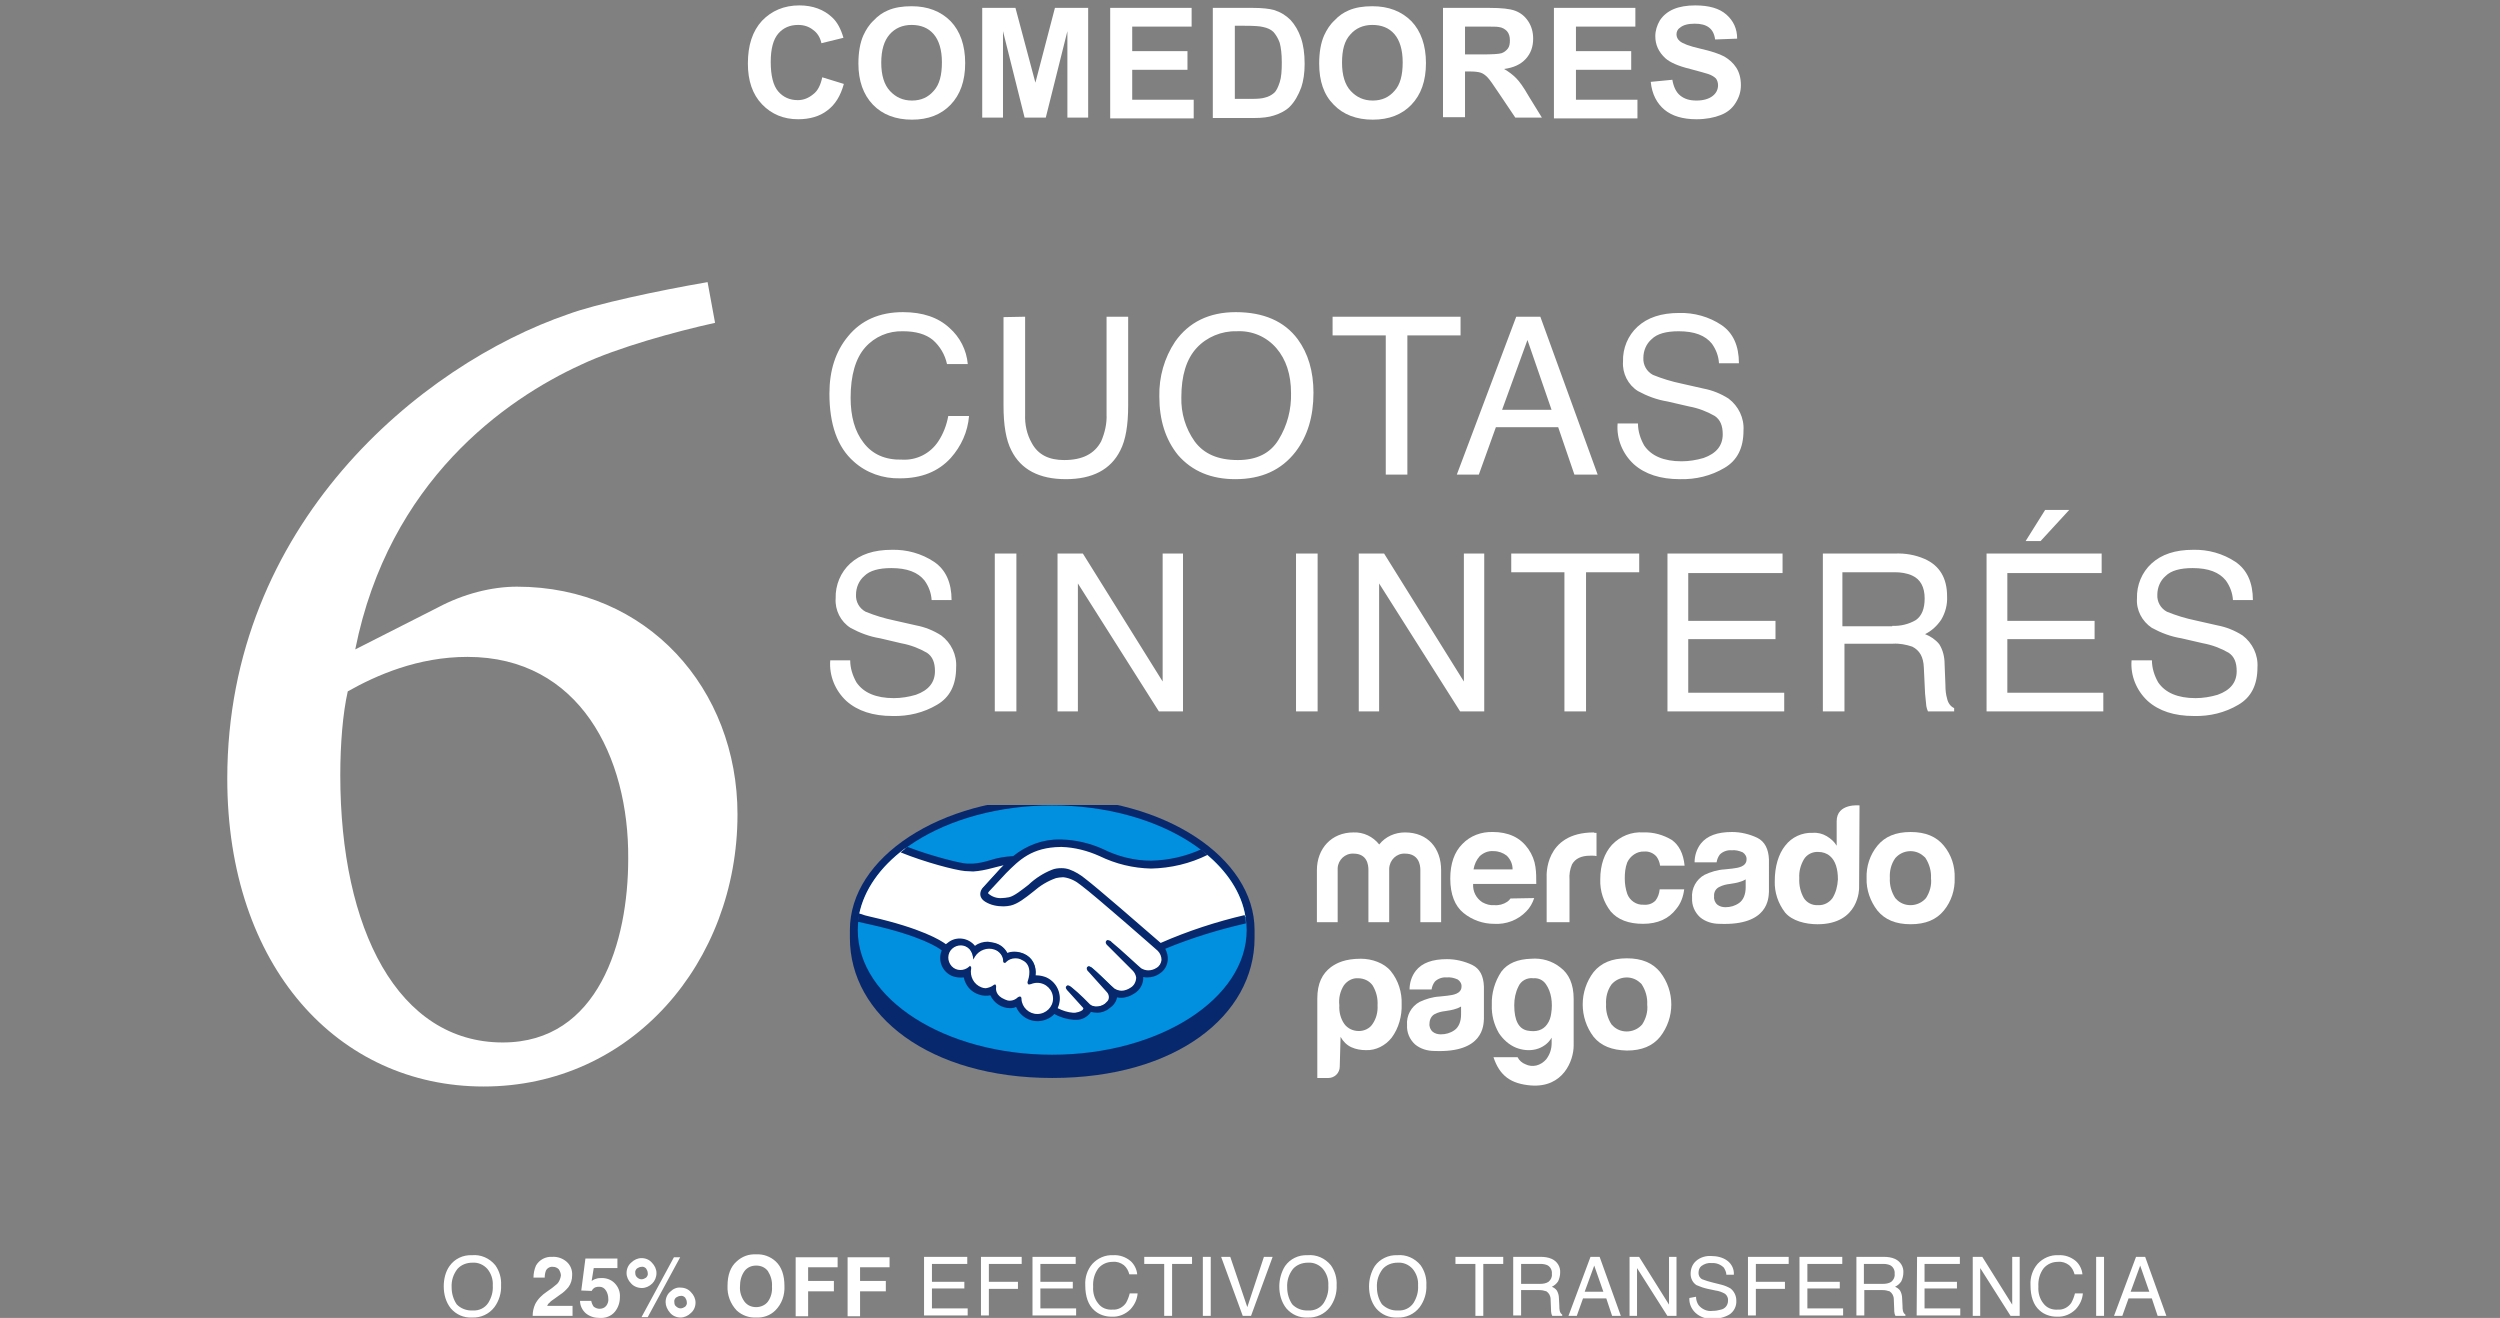 <?xml version="1.0" encoding="utf-8"?>
<!-- Generator: Adobe Illustrator 27.5.0, SVG Export Plug-In . SVG Version: 6.00 Build 0)  -->
<svg version="1.1" id="Layer_1" xmlns="http://www.w3.org/2000/svg" xmlns:xlink="http://www.w3.org/1999/xlink" x="0px" y="0px"
	 viewBox="0 0 601.7 317.2" style="enable-background:new 0 0 601.7 317.2;" xml:space="preserve">
<rect x="0" y="0" width="601.7" height="317.2" fill="#808080" stroke="none"/>
<style type="text/css">
	.st0{fill:#FFFFFF;}
	.st1{clip-path:url(#SVGID_00000056412401561511897450000013697198308899634078_);}
	.st2{fill:#08286E;}
	.st3{fill:#0090DF;}
	.st4{clip-path:url(#SVGID_00000074435089813476998660000001986899767526275005_);}
	.st5{clip-path:url(#SVGID_00000015339207938175554580000014527376847256650674_);}
	.st6{clip-path:url(#SVGID_00000085221676566116913920000012431779464615477143_);}
	.st7{clip-path:url(#SVGID_00000044170761930925681200000003043466842089851297_);}
	.st8{clip-path:url(#SVGID_00000029027854493153844670000000437692696189938098_);}
</style>
<g>
	<path id="Trazado_3969_00000096755017926196344030000004824860478263112601_" class="st0" d="M113.6,302.1c2.1-0.2,4.2,0.7,5.6,2.4
		c1,1.4,1.5,3.1,1.4,4.8c0.1,1.9-0.5,3.8-1.6,5.3c-1.3,1.7-3.3,2.6-5.4,2.5c-2,0.1-3.8-0.7-5.1-2.2c-1.2-1.5-1.7-3.4-1.7-5.3
		c0-1.7,0.4-3.5,1.4-4.9C109.4,303,111.4,302,113.6,302.1z M113.8,315.4c1.5,0.1,2.9-0.6,3.7-1.8c0.8-1.3,1.2-2.7,1.1-4.2
		c0.1-1.5-0.4-2.9-1.3-4c-0.9-1-2.2-1.6-3.6-1.5c-1.4,0-2.7,0.5-3.6,1.5c-1,1.3-1.5,2.8-1.4,4.5c0,1.4,0.4,2.8,1.2,4
		C110.8,314.9,112.3,315.5,113.8,315.4z M134.5,305.5c-0.4-0.4-0.9-0.6-1.4-0.6c-0.7-0.1-1.4,0.3-1.7,0.9c-0.2,0.5-0.3,1.1-0.3,1.7
		h-2.7c0-1,0.2-2,0.6-2.9c0.8-1.4,2.3-2.2,3.9-2.1c1.3-0.1,2.6,0.4,3.5,1.2c0.9,0.8,1.4,2,1.3,3.3c0,1-0.3,2-0.9,2.8
		c-0.6,0.7-1.2,1.3-2,1.8l-1.1,0.8c-0.7,0.5-1.2,0.8-1.4,1.1c-0.3,0.2-0.5,0.5-0.6,0.8h6.1v2.4h-9.6c0-1,0.2-1.9,0.6-2.8
		c0.6-1.2,1.6-2.2,2.8-3c0.9-0.6,1.7-1.2,2.5-1.9c0.5-0.5,0.8-1.3,0.9-2C135,306.5,134.8,306,134.5,305.5L134.5,305.5z M144.3,309.7
		c-0.3,0-0.6,0-0.9,0.1c-0.4,0.1-0.8,0.5-1,0.9l-2.5-0.1l1-7.7h7.7v2.3h-5.7l-0.5,3.1c0.3-0.2,0.6-0.4,1-0.5c0.5-0.2,1-0.2,1.5-0.2
		c1.1,0,2.2,0.4,3,1.2c0.9,0.9,1.4,2.1,1.3,3.4c0,1.3-0.4,2.5-1.2,3.5c-0.9,1.1-2.3,1.6-3.7,1.5c-1.2,0-2.3-0.3-3.3-1.1
		c-0.9-0.8-1.4-1.9-1.4-3h2.7c0.1,0.5,0.3,1,0.6,1.4c0.4,0.3,0.9,0.5,1.4,0.5c0.6,0,1.2-0.2,1.6-0.7c0.4-0.5,0.6-1.2,0.5-1.8
		c0-0.6-0.2-1.3-0.5-1.8C145.5,310,144.9,309.7,144.3,309.7L144.3,309.7z M160.2,313.4c0-1,0.4-1.9,1.1-2.5c0.7-0.7,1.6-1.1,2.5-1
		c1,0,1.9,0.4,2.5,1.1c0.7,0.7,1.1,1.6,1.1,2.5c0,1-0.4,1.9-1.1,2.5c-0.7,0.7-1.6,1.1-2.5,1.1c-1,0-1.9-0.4-2.5-1.1
		C160.6,315.2,160.2,314.3,160.2,313.4L160.2,313.4z M151.9,308.9c-0.7-0.7-1.1-1.6-1.1-2.5c0-1,0.4-1.9,1.1-2.5
		c0.7-0.7,1.6-1.1,2.5-1.1c1,0,1.9,0.4,2.5,1.1c0.7,0.7,1.1,1.6,1.1,2.5c0,1-0.4,1.9-1,2.5c-0.7,0.7-1.6,1.1-2.5,1.1
		C153.5,310,152.5,309.6,151.9,308.9L151.9,308.9z M155.9,317h-1.5l7.8-14.4h1.5L155.9,317z M162.7,314.4c0.3,0.3,0.7,0.5,1.1,0.5
		c0.4,0,0.8-0.2,1.1-0.4c0.3-0.3,0.5-0.7,0.4-1.1c0-0.4-0.2-0.8-0.4-1.1c-0.3-0.3-0.7-0.5-1.1-0.4c-0.4,0-0.8,0.2-1.1,0.4
		c-0.3,0.3-0.5,0.7-0.4,1.1C162.3,313.8,162.4,314.2,162.7,314.4L162.7,314.4z M153.3,307.4c0.3,0.3,0.7,0.5,1.1,0.5
		c0.4,0,0.8-0.2,1.1-0.4c0.3-0.3,0.5-0.7,0.4-1.1c0-0.4-0.2-0.8-0.4-1.1c-0.3-0.3-0.7-0.5-1.1-0.4c-0.4,0-0.8,0.2-1.1,0.4
		c-0.3,0.3-0.5,0.7-0.4,1.1C152.9,306.8,153,307.1,153.3,307.4z M182,317.1c-1.7,0.1-3.4-0.5-4.7-1.7c-1.5-1.6-2.3-3.7-2.2-5.9
		c0-2.6,0.7-4.6,2.2-5.9c1.3-1.2,2.9-1.8,4.7-1.7c1.7-0.1,3.4,0.5,4.7,1.7c1.4,1.3,2.1,3.3,2.1,5.9c0.1,2.2-0.6,4.3-2.2,5.9
		C185.4,316.6,183.7,317.2,182,317.1L182,317.1z M184.8,313.3c0.8-1.1,1.1-2.4,1-3.7c0.1-1.3-0.3-2.6-1-3.7
		c-0.7-0.9-1.7-1.3-2.8-1.3c-1.1,0-2.1,0.4-2.8,1.3c-0.8,1.1-1.1,2.4-1.1,3.7c-0.1,1.3,0.3,2.6,1.1,3.7c0.7,0.9,1.7,1.3,2.8,1.3
		C183.1,314.6,184.2,314.1,184.8,313.3L184.8,313.3z M201.6,305h-7.1v3.3h6.2v2.5h-6.2v6h-3v-14.2h10.1V305z M214.1,305h-7.1v3.3
		h6.2v2.5h-6.2v6h-3v-14.2h10.1V305z M222.5,302.5h10.3v1.7h-8.5v4.3h7.8v1.6h-7.8v4.8h8.6v1.7h-10.5V302.5z M236.1,302.5h9.8v1.7
		H238v4.3h7v1.7h-7v6.4h-1.9L236.1,302.5z M248.6,302.5h10.3v1.7h-8.5v4.3h7.8v1.6h-7.8v4.8h8.6v1.7h-10.5V302.5z M267.9,302.1
		c1.5-0.1,3,0.4,4.2,1.4c0.9,0.8,1.5,2,1.6,3.2h-1.9c-0.2-0.8-0.6-1.6-1.3-2.2c-0.8-0.6-1.7-0.9-2.7-0.8c-1.3,0-2.5,0.5-3.4,1.5
		c-1,1.3-1.4,2.9-1.3,4.5c-0.1,1.4,0.3,2.9,1.2,4c0.8,1.1,2.1,1.6,3.5,1.5c1.3,0.1,2.5-0.6,3.2-1.6c0.4-0.7,0.7-1.5,0.9-2.3h1.9
		c-0.1,1.4-0.7,2.7-1.7,3.8c-1.2,1.2-2.8,1.9-4.6,1.8c-1.5,0-3-0.5-4.1-1.5c-1.5-1.3-2.2-3.4-2.2-6.1c-0.1-1.9,0.5-3.7,1.7-5.1
		C264.2,302.8,266,302,267.9,302.1L267.9,302.1z M286.9,302.5v1.7h-4.8v12.5h-1.9v-12.5h-4.8v-1.7H286.9z M289.5,302.5h1.9v14.2
		h-1.9V302.5z M296.1,302.5l4.1,12.1l4-12.1h2.1l-5.2,14.2h-2l-5.2-14.2H296.1z M314.7,302.1c2.1-0.2,4.2,0.7,5.6,2.4
		c1,1.4,1.5,3.1,1.4,4.8c0.1,1.9-0.5,3.8-1.6,5.3c-1.3,1.7-3.3,2.6-5.4,2.5c-2,0.1-3.8-0.7-5.1-2.2c-1.2-1.5-1.7-3.4-1.7-5.3
		c0-1.7,0.5-3.5,1.4-4.9C310.5,303,312.5,302,314.7,302.1L314.7,302.1z M314.9,315.4c1.5,0.1,2.9-0.6,3.7-1.8
		c0.8-1.3,1.2-2.7,1.1-4.2c0.1-1.5-0.4-2.9-1.3-4c-0.9-1-2.2-1.6-3.6-1.5c-1.4,0-2.7,0.5-3.6,1.5c-1,1.3-1.5,2.8-1.4,4.5
		c0,1.4,0.4,2.8,1.2,4C311.9,314.9,313.4,315.5,314.9,315.4L314.9,315.4z M336.3,302.1c2.1-0.2,4.2,0.7,5.6,2.4
		c1,1.4,1.5,3.1,1.4,4.8c0.1,1.9-0.5,3.8-1.6,5.3c-1.3,1.7-3.3,2.6-5.4,2.5c-2,0.1-3.8-0.7-5.1-2.2c-1.2-1.5-1.7-3.4-1.7-5.3
		c0-1.7,0.5-3.5,1.4-4.9C332.1,303,334.2,302,336.3,302.1L336.3,302.1z M336.5,315.4c1.5,0.1,2.9-0.6,3.7-1.8
		c0.8-1.3,1.2-2.7,1.1-4.2c0.1-1.5-0.4-2.9-1.3-4c-0.9-1-2.2-1.6-3.6-1.5c-1.4,0-2.7,0.5-3.6,1.5c-1,1.3-1.5,2.8-1.4,4.5
		c0,1.4,0.4,2.8,1.2,4C333.6,314.9,335,315.5,336.5,315.4L336.5,315.4z M361.8,302.5v1.7h-4.8v12.5h-1.9v-12.5h-4.8v-1.7H361.8z
		 M370.6,309c0.8,0,1.5-0.1,2.1-0.5c0.6-0.5,0.9-1.2,0.8-1.9c0.1-0.8-0.3-1.7-1.1-2.1c-0.5-0.2-1-0.3-1.6-0.3h-4.7v4.8L370.6,309z
		 M364.2,302.5h6.6c0.9,0,1.8,0.1,2.7,0.5c1.3,0.6,2.1,1.9,2,3.3c0,0.7-0.2,1.5-0.5,2.1c-0.4,0.6-0.9,1-1.5,1.3
		c0.5,0.2,0.9,0.5,1.2,0.9c0.3,0.5,0.5,1.2,0.5,1.8l0.1,1.9c0,0.4,0,0.8,0.1,1.2c0.1,0.4,0.3,0.7,0.6,0.9v0.3h-2.4
		c-0.1-0.1-0.1-0.3-0.2-0.5c-0.1-0.4-0.1-0.7-0.1-1.1l-0.1-2.4c0-0.8-0.4-1.5-1-1.9c-0.6-0.2-1.1-0.3-1.7-0.3h-4.4v6.1h-1.9
		L364.2,302.5z M385.9,310.9l-2.2-6.3l-2.3,6.3H385.9z M382.8,302.5h2.2l5.1,14.2H388l-1.4-4.2h-5.6l-1.5,4.2h-2L382.8,302.5z
		 M392.2,302.5h2.3l7.2,11.5v-11.5h1.8v14.2h-2.2l-7.3-11.5v11.5h-1.8V302.5z M408.2,312.1c0,0.7,0.2,1.4,0.6,2
		c0.8,1,2.1,1.6,3.4,1.4c0.7,0,1.3-0.1,2-0.3c1-0.2,1.7-1.1,1.7-2.1c0.1-0.6-0.2-1.3-0.7-1.7c-0.7-0.4-1.5-0.7-2.3-0.8l-1.9-0.4
		c-0.9-0.2-1.8-0.5-2.7-0.9c-0.9-0.6-1.4-1.6-1.4-2.7c0-1.2,0.4-2.3,1.3-3.1c1-0.9,2.4-1.3,3.7-1.2c1.3,0,2.7,0.3,3.8,1.1
		c1.1,0.8,1.7,2.1,1.6,3.4h-1.8c0-0.6-0.3-1.2-0.6-1.7c-0.8-0.8-1.9-1.2-3-1.1c-0.9-0.1-1.7,0.2-2.4,0.7c-0.5,0.4-0.7,1-0.7,1.7
		c0,0.6,0.3,1.2,0.9,1.5c0.8,0.3,1.7,0.6,2.6,0.8l2,0.5c0.8,0.2,1.5,0.5,2.2,0.9c0.9,0.7,1.4,1.8,1.4,2.9c0.1,1.4-0.6,2.7-1.7,3.4
		c-1.2,0.7-2.6,1-4,1c-1.5,0.1-3-0.4-4.1-1.4c-1-0.9-1.6-2.3-1.5-3.6L408.2,312.1z M420.7,302.5h9.8v1.7h-7.9v4.3h7v1.7h-7v6.4h-1.9
		L420.7,302.5z M433.1,302.5h10.3v1.7H435v4.3h7.8v1.6H435v4.8h8.6v1.7h-10.5V302.5z M453.1,309c0.8,0,1.5-0.1,2.1-0.5
		c0.6-0.5,0.9-1.2,0.8-1.9c0.1-0.8-0.3-1.7-1.1-2.1c-0.5-0.2-1-0.3-1.6-0.3h-4.7v4.8L453.1,309z M446.8,302.5h6.6
		c0.9,0,1.8,0.1,2.7,0.5c1.3,0.6,2.1,1.9,2,3.3c0,0.7-0.2,1.5-0.5,2.1c-0.4,0.6-0.9,1-1.5,1.3c0.5,0.2,0.9,0.5,1.2,0.9
		c0.3,0.5,0.5,1.2,0.5,1.8l0.1,1.9c0,0.4,0,0.8,0.1,1.2c0.1,0.4,0.3,0.7,0.6,0.9v0.3h-2.4c-0.1-0.1-0.1-0.3-0.2-0.5
		c-0.1-0.4-0.1-0.7-0.1-1.1l-0.1-2.4c0-0.8-0.4-1.5-1-1.9c-0.6-0.2-1.1-0.3-1.7-0.3h-4.4v6.1h-1.9L446.8,302.5z M461.4,302.5h10.3
		v1.7h-8.5v4.3h7.8v1.6h-7.8v4.8h8.6v1.7h-10.5L461.4,302.5z M474.8,302.5h2.3l7.2,11.5v-11.5h1.8v14.2h-2.2l-7.3-11.5v11.5h-1.8
		V302.5z M495.4,302.1c1.5-0.1,3,0.4,4.2,1.4c0.9,0.8,1.5,2,1.6,3.2h-1.9c-0.2-0.8-0.6-1.6-1.3-2.2c-0.8-0.6-1.7-0.9-2.7-0.8
		c-1.3,0-2.5,0.5-3.4,1.5c-1,1.3-1.4,2.9-1.3,4.5c-0.1,1.4,0.3,2.9,1.2,4c0.8,1.1,2.1,1.6,3.5,1.5c1.3,0.1,2.5-0.6,3.2-1.6
		c0.4-0.7,0.7-1.5,0.9-2.3h1.9c-0.1,1.4-0.7,2.7-1.7,3.8c-1.2,1.2-2.8,1.9-4.6,1.8c-1.5,0-3-0.5-4.1-1.5c-1.5-1.3-2.2-3.4-2.2-6.1
		c-0.1-1.9,0.5-3.7,1.7-5.1C491.7,302.8,493.5,302,495.4,302.1L495.4,302.1z M504.5,302.5h1.9v14.2h-1.9V302.5z M517.3,310.9
		l-2.2-6.3l-2.3,6.3H517.3z M514.1,302.5h2.2l5.1,14.2h-2.1l-1.4-4.2h-5.6l-1.5,4.2h-2L514.1,302.5z"/>
	<g>
		<g id="Grupo_8426_00000044179977687768304160000013073309238187928704_" transform="translate(13404.726 10108.926)">
			<path id="Trazado_3971_00000006685796546542142520000002319086269032275347_" class="st0" d="M-13187.4-10033.8
				c4.8,0,8.5,1.3,11.2,3.8c2.5,2.2,4.1,5.3,4.4,8.7h-5c-0.5-2.3-1.7-4.3-3.4-5.8c-1.7-1.4-4.1-2.1-7.2-2.1
				c-3.5-0.1-6.8,1.3-9.1,3.9c-2.3,2.6-3.5,6.7-3.5,12.1c0,4.5,1,8.1,3.1,10.8c2.1,2.8,5.2,4.2,9.3,4.1c3.5,0.2,6.8-1.5,8.7-4.4
				c1.2-1.8,2-3.9,2.4-6.1h5c-0.3,3.8-1.9,7.3-4.4,10.1c-3,3.3-7.1,4.9-12.2,4.9c-4.1,0.1-8.1-1.3-11.1-4c-4-3.5-5.9-9-5.9-16.4
				c0-5.6,1.5-10.2,4.5-13.8C-13197.5-10031.8-13193.1-10033.8-13187.4-10033.8z M-13158-10032.7v23.5c-0.1,2.4,0.4,4.8,1.6,6.9
				c1.5,2.8,4.1,4.1,7.8,4.1c4.4,0,7.3-1.5,8.9-4.5c0.9-2.1,1.4-4.3,1.3-6.5v-23.5h5.2v21.4c0,4.7-0.6,8.3-1.9,10.8
				c-2.3,4.6-6.7,6.9-13.1,6.9c-6.4,0-10.8-2.3-13.1-6.9c-1.3-2.5-1.9-6.1-1.9-10.8v-21.3L-13158-10032.7z M-13107.3-10033.8
				c6.7,0,11.7,2.2,14.9,6.5c2.5,3.4,3.8,7.7,3.8,12.9c0,5.7-1.4,10.4-4.3,14.2c-3.4,4.4-8.2,6.6-14.5,6.6c-5.8,0-10.4-1.9-13.8-5.8
				c-3-3.7-4.5-8.4-4.5-14.1c-0.1-4.7,1.2-9.3,3.8-13.2C-13118.6-10031.4-13113.7-10033.8-13107.3-10033.8z M-13106.8-9998.2
				c4.5,0,7.8-1.6,9.8-4.9c2.1-3.4,3.1-7.3,3-11.2c0-4.5-1.2-8.1-3.5-10.8c-2.4-2.8-5.9-4.3-9.6-4.1c-3.6-0.1-7.2,1.4-9.6,4
				c-2.5,2.7-3.7,6.7-3.7,11.9c-0.1,3.8,1,7.5,3.2,10.6C-13115-9999.7-13111.6-9998.2-13106.8-9998.2L-13106.8-9998.2z
				 M-13053.2-10032.7v4.5h-12.8v33.5h-5.2v-33.5h-12.8v-4.5L-13053.2-10032.7z M-13031.3-10010.3l-5.8-16.8l-6.1,16.8H-13031.3z
				 M-13039.8-10032.7h5.8l13.8,38h-5.6l-3.9-11.4h-15l-4.1,11.4h-5.3L-13039.8-10032.7z M-13010.5-10007c0,1.9,0.6,3.7,1.5,5.3
				c1.7,2.5,4.7,3.8,9,3.8c1.8,0,3.6-0.3,5.3-0.8c3.1-1.1,4.6-3,4.6-5.7c0-2.1-0.6-3.5-1.9-4.4c-1.9-1.1-4-1.9-6.2-2.3l-5.2-1.2
				c-2.5-0.4-4.9-1.3-7.1-2.5c-2.4-1.5-3.8-4.3-3.6-7.1c-0.1-3.2,1.2-6.3,3.5-8.4c2.4-2.2,5.7-3.3,10-3.3c3.6-0.1,7.2,0.9,10.2,2.9
				c2.8,1.9,4.2,5,4.2,9.2h-4.8c-0.1-1.7-0.7-3.3-1.7-4.7c-1.6-2-4.2-3-8-3c-3,0-5.2,0.6-6.5,1.9c-1.3,1.1-2,2.8-2,4.5
				c-0.1,1.7,0.8,3.3,2.3,4.1c2.2,0.9,4.5,1.6,6.9,2.1l5.3,1.2c2.1,0.4,4.1,1.2,6,2.4c2.4,1.8,3.8,4.7,3.6,7.7c0,4.2-1.5,7.2-4.6,9
				c-3.2,1.9-6.9,2.8-10.7,2.7c-4.7,0-8.4-1.2-11.1-3.6c-2.7-2.5-4.2-6.1-3.9-9.8L-13010.5-10007z M-13200.1-9950
				c0,1.9,0.6,3.7,1.5,5.3c1.7,2.5,4.7,3.8,9,3.8c1.8,0,3.6-0.3,5.3-0.8c3.1-1.1,4.6-3,4.6-5.7c0-2.1-0.6-3.5-1.9-4.4
				c-1.9-1.1-4-1.9-6.2-2.3l-5.1-1.2c-2.5-0.4-4.9-1.3-7.1-2.5c-2.4-1.5-3.8-4.3-3.6-7.1c-0.1-3.2,1.2-6.3,3.5-8.4
				c2.4-2.2,5.7-3.3,10-3.3c3.6-0.1,7.2,0.9,10.2,2.9c2.8,1.9,4.2,5,4.2,9.2h-4.8c-0.1-1.7-0.7-3.3-1.7-4.7c-1.6-2-4.2-3-8-3
				c-3,0-5.2,0.6-6.5,1.9c-1.3,1.1-2,2.8-2,4.5c-0.1,1.7,0.8,3.3,2.3,4.1c2.2,0.9,4.5,1.6,6.9,2.1l5.3,1.2c2.1,0.4,4.1,1.2,6,2.4
				c2.4,1.8,3.8,4.7,3.6,7.7c0,4.2-1.5,7.2-4.6,9c-3.2,1.9-6.9,2.8-10.7,2.7c-4.7,0-8.4-1.2-11.1-3.6c-2.7-2.5-4.2-6.1-3.9-9.8
				L-13200.1-9950z M-13165.3-9975.7h5.2v38h-5.2V-9975.7z M-13150.2-9975.7h6.1l19.2,30.8v-30.8h4.9v38h-5.8l-19.5-30.8v30.8h-4.9
				L-13150.2-9975.7z M-13092.8-9975.7h5.2v38h-5.2V-9975.7z M-13077.7-9975.7h6.1l19.2,30.8v-30.8h4.9v38h-5.8l-19.5-30.8v30.8
				h-4.9L-13077.7-9975.7z M-13010.2-9975.7v4.5h-12.8v33.5h-5.2v-33.5h-12.8v-4.5L-13010.2-9975.7z M-13003.4-9975.7h27.7v4.7
				h-22.7v11.5h21v4.4h-21v12.9h23.1v4.5h-28.1L-13003.4-9975.7z M-12949.3-9958.3c2,0.1,4-0.4,5.7-1.4c1.4-1,2.1-2.7,2.1-5.2
				c0-2.7-1-4.6-3-5.5c-1.3-0.6-2.8-0.8-4.2-0.8h-12.6v13H-12949.3z M-12966.3-9975.7h17.6c2.5-0.1,4.9,0.3,7.2,1.3
				c3.6,1.6,5.4,4.6,5.4,9c0.1,2-0.4,3.9-1.4,5.6c-1,1.5-2.3,2.7-3.9,3.5c1.3,0.5,2.5,1.3,3.4,2.4c0.9,1.4,1.3,3.1,1.3,4.8l0.2,5.1
				c0,1.1,0.1,2.2,0.4,3.2c0.2,1,0.8,1.9,1.7,2.3v0.8h-6.3c-0.2-0.4-0.3-0.8-0.4-1.3c-0.1-1-0.2-2-0.3-3l-0.3-6.3
				c-0.1-2.5-1-4.1-2.8-5c-1.5-0.5-3.1-0.8-4.6-0.7h-11.7v16.3h-5.2V-9975.7z M-12926.6-9975.7h27.7v4.7h-22.7v11.5h21v4.4h-21v12.9
				h23.1v4.5h-28.1L-12926.6-9975.7z M-12906.7-9986.2l-6.9,7.5h-3.6l4.7-7.5H-12906.7z M-12886.8-9950c0,1.9,0.6,3.7,1.5,5.3
				c1.7,2.5,4.7,3.8,9,3.8c1.8,0,3.6-0.3,5.3-0.8c3.1-1.1,4.6-3,4.6-5.7c0-2.1-0.6-3.5-1.9-4.4c-1.9-1.1-4-1.9-6.2-2.3l-5.2-1.2
				c-2.5-0.4-4.9-1.3-7.1-2.5c-2.4-1.6-3.8-4.3-3.6-7.1c-0.1-3.2,1.2-6.3,3.5-8.4c2.4-2.2,5.7-3.3,10-3.3c3.6-0.1,7.2,0.9,10.2,2.9
				c2.8,1.9,4.2,5,4.2,9.2h-4.8c-0.1-1.7-0.7-3.3-1.7-4.7c-1.6-2-4.2-3-8-3c-3,0-5.2,0.6-6.5,1.9c-1.3,1.1-2,2.8-2,4.5
				c-0.1,1.7,0.8,3.3,2.3,4.1c2.2,0.9,4.5,1.6,6.9,2.1l5.3,1.2c2.1,0.4,4.1,1.2,6,2.4c2.4,1.8,3.8,4.7,3.6,7.7c0,4.2-1.5,7.2-4.6,9
				c-3.2,1.9-6.9,2.8-10.7,2.7c-4.7,0-8.4-1.2-11.1-3.6c-2.7-2.5-4.2-6.1-3.9-9.8L-12886.8-9950z"/>
			<g id="Grupo_8393_00000093860912857412322110000007165219469396089764_" transform="translate(-12992.876 -9754.626)">
				<g>
					<defs>
						<rect id="SVGID_00000140699857003611264860000011545104263672824968_" x="-207.3" y="-162.3" width="265.9" height="69.3"/>
					</defs>
					<clipPath id="SVGID_00000043438847977819533130000014361634431310511239_">
						<use xlink:href="#SVGID_00000140699857003611264860000011545104263672824968_"  style="overflow:visible;"/>
					</clipPath>
					
						<g id="Grupo_8392_00000055691738008108920580000006980896661929758143_" transform="translate(0 1.747)" style="clip-path:url(#SVGID_00000043438847977819533130000014361634431310511239_);">
						<path id="Trazado_3993_00000074407388894291536860000009080540101842678924_" class="st2" d="M-109.9-132.2
							c0-17.5-21.8-31.8-48.7-31.8s-48.7,14.3-48.7,31.8c0,0.5,0,1.7,0,1.9c0,18.6,19.1,33.7,48.7,33.7c29.8,0,48.7-15.1,48.7-33.7
							L-109.9-132.2z"/>
						<path id="Trazado_3994_00000070841342277803995470000002847235091842367109_" class="st3" d="M-111.8-132.2
							c0,16.5-21,30-46.8,30s-46.8-13.4-46.8-30s21-30,46.8-30S-111.8-148.8-111.8-132.2"/>
						<path id="Trazado_3995_00000056408427987023607390000008804248519161473725_" class="st0" d="M-174.1-141.7
							c0,0-0.5,0.5-0.2,0.9c0.7,0.9,3,1.5,5.3,1c1.4-0.3,3.1-1.7,4.8-3.1c1.6-1.5,3.5-2.7,5.5-3.5c1.3-0.5,2.7-0.5,4-0.1
							c1.3,0.5,2.6,1.2,3.7,2.1c3.2,2.4,16.1,13.7,18.3,15.6c6.6-2.9,13.5-5.1,20.6-6.6c-0.9-5.8-4.5-11.1-9.8-15.4
							c-7.4,3.1-16.5,4.7-25.4,0.4c-3-1.4-6.3-2.1-9.6-2.2c-7,0.2-10.1,3.2-13.3,6.4L-174.1-141.7z"/>
						<path id="Trazado_3996_00000013166011491839696020000005277126067173535155_" class="st0" d="M-133.1-127.5
							c-0.2-0.1-15.1-13.3-18.5-15.8c-1.2-1.1-2.6-1.7-4.2-2c-0.7-0.1-1.3,0-2,0.2c-2,0.8-3.9,1.9-5.5,3.3c-1.9,1.5-3.7,2.9-5.4,3.3
							c-2,0.4-4.1,0.1-5.9-0.9c-0.4-0.3-0.8-0.6-1-1.1c-0.2-0.7,0-1.5,0.5-2l4.1-4.5c0.5-0.5,1-1,1.5-1.4c-1.3,0.2-2.5,0.5-3.8,0.8
							c-1.4,0.5-2.9,0.7-4.4,0.8c-1.5-0.2-3-0.4-4.5-0.7c-4.1-1.1-8.1-2.5-11.9-4.3c-5.9,4.4-9.8,9.9-11,15.9
							c0.8,0.2,2.2,0.6,2.8,0.8c13.3,3,17.5,6,18.2,6.6c1.6-1.8,4.4-2,6.2-0.4c0.3,0.2,0.5,0.5,0.7,0.8c0.9-0.7,2-1.1,3.2-1.1
							c0.6,0,1.3,0.1,1.9,0.3c1.2,0.4,2.2,1.3,2.7,2.4c0.6-0.3,1.2-0.4,1.9-0.4c0.8,0,1.5,0.2,2.2,0.5c2.5,1.1,2.8,3.5,2.6,5.3
							c0.2,0,0.4,0,0.5,0c2.9,0,5.3,2.4,5.3,5.3c0,0.9-0.2,1.7-0.6,2.5c1.4,0.8,3,1.3,4.6,1.2c0.8,0,1.6-0.3,2.1-0.9
							c0.1-0.2,0.3-0.4,0.1-0.6l-3.8-4.2c0,0-0.6-0.6-0.4-0.8c0.2-0.2,0.6,0.1,0.9,0.3c1.9,1.6,4.2,4,4.2,4c0,0,0.2,0.3,1.1,0.5
							c1,0.2,2.1-0.1,3-0.7c0.2-0.2,0.5-0.4,0.7-0.7c0,0,0,0,0,0c0.5-0.7,0.5-1.8-0.1-2.5l-4.4-4.9c0,0-0.6-0.6-0.4-0.8
							c0.2-0.2,0.6,0.1,0.9,0.3c1.4,1.2,3.4,3.1,5.2,5c1.3,0.9,3,0.8,4.2-0.1c1-0.5,1.6-1.6,1.6-2.7c-0.1-0.7-0.4-1.3-0.9-1.8l-6-6
							c0,0-0.6-0.5-0.4-0.8c0.2-0.2,0.6,0.1,0.9,0.3c1.9,1.6,7.1,6.3,7.1,6.3c1.2,0.8,2.9,0.8,4.1-0.1c0.8-0.5,1.3-1.3,1.3-2.1
							C-132.1-126-132.4-126.9-133.1-127.5"/>
						<path id="Trazado_3997_00000056405506897339984940000010863203948274677419_" class="st0" d="M-162.2-119.9
							c-0.7,0.1-1.4,0.3-2.1,0.5c-0.1,0,0.1-0.4,0.1-0.6c0.1-0.2,1.3-3.9-1.7-5.2c-1.4-0.7-3.1-0.5-4.2,0.6c-0.1,0.1-0.2,0.1-0.2,0
							c0-1.4-1-2.6-2.3-3.1c-1.9-0.6-4,0.1-5.1,1.8c-0.2-1.8-1.9-3-3.7-2.8s-3,1.9-2.8,3.7c0.2,1.8,1.9,3,3.7,2.8
							c0.7-0.1,1.3-0.4,1.8-0.9c0,0,0,0,0,0.1c-0.5,2.1,0.7,4.2,2.7,4.9c1.1,0.4,2.3,0.2,3.2-0.5c0.3-0.2,0.3-0.1,0.3,0.1
							c-0.1,0.8,0,2.4,2.3,3.3c1.2,0.6,2.5,0.3,3.4-0.6c0.3-0.3,0.4-0.2,0.4,0.2c0.1,2.3,2,4,4.3,3.9c2.3-0.1,4-2,3.9-4.3
							C-158.2-118.2-160-119.9-162.2-119.9"/>
						<path id="Trazado_3998_00000129170160721682138850000013309336849194084531_" class="st2" d="M-132.5-129.1
							c-4.6-4-15.3-13.3-18.2-15.5c-1.1-0.9-2.4-1.7-3.8-2.2c-0.6-0.2-1.2-0.3-1.9-0.3c-0.8,0-1.6,0.1-2.3,0.4c-2,0.8-3.9,2-5.5,3.5
							l-0.1,0.1c-1.7,1.3-3.4,2.7-4.7,3c-0.6,0.1-1.2,0.2-1.7,0.2c-1.2,0.1-2.4-0.3-3.3-1.1c-0.1-0.1,0-0.3,0.2-0.5l0,0l4.1-4.4
							c3.2-3.2,6.2-6.2,13.1-6.3c0.1,0,0.2,0,0.3,0c3.1,0.1,6.2,0.9,9.1,2.2c3.9,1.9,8.1,2.9,12.4,3c4.7-0.1,9.4-1.2,13.6-3.3
							c-0.5-0.4-1.1-0.9-1.6-1.3c-3.8,1.7-7.8,2.6-12,2.7c-4,0-8-1-11.6-2.8c-3.1-1.4-6.5-2.2-9.9-2.3c-0.1,0-0.3,0-0.4,0
							c-4.1-0.1-8.1,1.4-11.3,4c-1.9,0.1-3.8,0.4-5.6,1c-1.3,0.4-2.6,0.7-4,0.8c-0.5,0-1.4,0-1.5,0c-1.4,0-8.6-1.8-14.3-4
							c-0.6,0.4-1.1,0.8-1.7,1.3c5.9,2.4,13.2,4.3,15.5,4.5c0.6,0,1.3,0.1,2,0.1c1.5-0.1,3-0.4,4.5-0.8c0.9-0.2,1.8-0.5,2.8-0.7
							c-0.3,0.3-0.5,0.5-0.8,0.8l-4.1,4.5c-0.6,0.6-0.9,1.5-0.6,2.3c0.2,0.5,0.6,0.9,1.1,1.2c1.3,0.8,2.8,1.1,4.4,1.1
							c0.6,0,1.2-0.1,1.7-0.2c1.7-0.4,3.5-1.8,5.5-3.4c1.6-1.4,3.4-2.5,5.4-3.2c0.5-0.1,1-0.2,1.5-0.2c0.1,0,0.3,0,0.4,0
							c1.5,0.2,2.9,0.9,4.1,1.9c3.4,2.5,18.4,15.7,18.5,15.8c0.6,0.6,0.9,1.4,0.9,2.2c-0.1,0.8-0.5,1.5-1.2,1.9
							c-0.6,0.4-1.3,0.6-2,0.6c-0.6,0-1.2-0.2-1.7-0.5c-0.1,0-5.2-4.8-7.1-6.3c-0.2-0.3-0.5-0.4-0.9-0.5c-0.2,0-0.3,0.1-0.4,0.2
							c-0.3,0.4,0,0.9,0.4,1.2l6,6c0.4,0.4,0.7,1,0.8,1.6c0,1-0.5,2-1.4,2.5c-0.6,0.4-1.4,0.7-2.1,0.7c-0.6,0-1.2-0.2-1.7-0.5
							l-0.9-0.8c-1.6-1.5-3.2-3.1-4.4-4.1c-0.2-0.2-0.6-0.4-0.9-0.5c-0.1,0-0.3,0.1-0.4,0.2c-0.1,0.2-0.2,0.4,0.1,0.9
							c0.1,0.1,0.2,0.2,0.3,0.3l4.4,4.9c0.5,0.6,0.6,1.5,0.1,2.1l-0.2,0.2c-0.1,0.1-0.3,0.3-0.4,0.4c-0.6,0.5-1.4,0.7-2.1,0.7
							c-0.2,0-0.4,0-0.6-0.1c-0.3,0-0.6-0.2-0.9-0.4l-0.1-0.1c-0.2-0.2-2.4-2.5-4.3-4c-0.2-0.2-0.5-0.4-0.9-0.5
							c-0.2,0-0.3,0.1-0.4,0.2c-0.4,0.4,0.2,1,0.4,1.2l3.7,4.1c0,0.1-0.1,0.2-0.1,0.3c-0.1,0.2-0.6,0.6-1.9,0.8c-0.2,0-0.3,0-0.5,0
							c-1.3-0.1-2.5-0.5-3.7-1.1c1.3-2.8,0.1-6.1-2.7-7.4c-0.7-0.3-1.6-0.5-2.4-0.5c-0.1,0-0.1,0-0.2,0c0.3-2.2-0.8-4.3-2.8-5.2
							c-0.7-0.3-1.5-0.5-2.3-0.5c-0.6,0-1.2,0.1-1.7,0.3c-0.6-1.1-1.5-1.9-2.7-2.3c-0.6-0.2-1.3-0.3-2-0.4c-1.1,0-2.2,0.3-3.1,1
							c-1.6-2-4.6-2.4-6.6-0.7c-0.1,0.1-0.3,0.2-0.4,0.3c-1.2-0.9-5.8-3.8-18.1-6.6c-0.6-0.1-2-0.5-2.8-0.8c-0.1,0.7-0.2,1.3-0.3,2
							c0,0,2.3,0.5,2.7,0.6c12.6,2.8,16.8,5.7,17.5,6.3c-1,2.4,0.1,5.2,2.6,6.2c0.8,0.3,1.8,0.4,2.7,0.3c0.4,1.9,1.7,3.5,3.6,4.1
							c0.5,0.2,1.1,0.3,1.7,0.3c0.4,0,0.7,0,1.1-0.1c0.9,1.9,2.7,3.1,4.8,3.1c0.5,0,1-0.1,1.4-0.3c1.2,2.8,4.4,4.2,7.3,3
							c0.7-0.3,1.4-0.7,1.9-1.3c1.4,0.8,3.1,1.3,4.7,1.4c0.2,0,0.5,0,0.7,0c1.2,0,2.4-0.6,3.2-1.6c0.1-0.1,0.1-0.2,0.2-0.3
							c0.5,0.1,1,0.2,1.5,0.2c1.1,0,2.2-0.4,3-1.1c0.9-0.6,1.6-1.5,1.8-2.6c0,0,0,0,0,0c0.3,0.1,0.7,0.1,1,0.1c1.1,0,2.2-0.4,3.1-1
							c1.4-0.8,2.3-2.4,2.2-4c0.3,0.1,0.7,0.1,1,0.1c1,0,2.1-0.3,2.9-0.9c1.2-0.7,1.9-2,2-3.3c0.1-0.9-0.2-1.9-0.6-2.7
							c6.3-2.6,12.8-4.6,19.4-6.1c-0.1-0.7-0.1-1.4-0.3-2C-119.1-134.2-125.9-132-132.5-129.1 M-162.2-112c-2,0-3.7-1.6-3.8-3.6
							c0-0.2,0-0.6-0.4-0.6c-0.2,0-0.3,0.1-0.5,0.2c-0.5,0.5-1.2,0.8-1.9,0.8c-0.4,0-0.8-0.1-1.2-0.3c-2.2-0.9-2.2-2.4-2.1-3
							c0-0.2,0-0.3-0.1-0.5l-0.1-0.1h-0.1c-0.1,0-0.3,0.1-0.4,0.2c-0.5,0.4-1.2,0.6-1.8,0.7c-0.4,0-0.7-0.1-1-0.2
							c-1.9-0.7-2.9-2.7-2.5-4.6c0-0.1,0-0.3-0.1-0.4l-0.2-0.2l-0.2,0.2c-1.2,1.1-3.1,1.1-4.2-0.1c-1.1-1.2-1.1-3.1,0.1-4.2
							c1.2-1.1,3.1-1.1,4.2,0.1c0.4,0.5,0.7,1.1,0.8,1.7l0.1,0.8l0.4-0.7c1-1.6,3-2.3,4.7-1.7c1.2,0.4,2.1,1.5,2.1,2.8
							c0,0.4,0.3,0.4,0.4,0.4c0.1,0,0.3-0.1,0.3-0.2c0.6-0.6,1.4-0.9,2.2-0.9c0.6,0,1.1,0.1,1.6,0.4c2.8,1.2,1.5,4.8,1.5,4.8
							c-0.2,0.6-0.2,0.8,0,1l0.1,0.1h0.1c0.2,0,0.4-0.1,0.5-0.1c0.5-0.2,1-0.3,1.5-0.3l0,0c2.1,0,3.8,1.7,3.8,3.8
							C-158.4-113.7-160.1-112-162.2-112L-162.2-112"/>
						<path id="Trazado_3999_00000031201872118633208760000014079913220649632410_" class="st0" d="M56-152.5
							c-1.8-2.2-4.4-3.3-8-3.3s-6.2,1.1-8,3.3c-1.8,2.2-2.7,5-2.6,7.8c-0.1,2.8,0.9,5.6,2.6,7.8c1.8,2.2,4.4,3.3,8,3.3
							c3.6,0,6.2-1.1,8-3.3c1.8-2.2,2.7-5,2.6-7.8C58.7-147.6,57.8-150.3,56-152.5 M51.7-139.9c-1.7,2-4.8,2.3-6.8,0.6
							c-0.2-0.2-0.4-0.4-0.6-0.6c-0.9-1.4-1.4-3.1-1.3-4.8c-0.1-1.7,0.3-3.4,1.3-4.8c1.7-2,4.8-2.3,6.8-0.5c0.2,0.2,0.4,0.3,0.5,0.5
							c0.9,1.4,1.4,3.1,1.3,4.8C53.1-143,52.6-141.3,51.7-139.9"/>
						<path id="Trazado_4000_00000119826213612938789640000012978188296639406261_" class="st0" d="M11.1-154.4
							c-1.9-0.9-4-1.4-6.1-1.4c-3.5,0-6,0.9-7.5,2.8c-1,1.3-1.5,2.9-1.5,4.5h5.3c0.1-0.7,0.4-1.4,0.8-1.9c0.7-0.7,1.8-1.1,2.8-1
							c0.9-0.1,1.8,0.1,2.7,0.5c0.6,0.4,1,1.1,0.9,1.8c0,0.7-0.5,1.3-1.2,1.6c-0.7,0.3-1.4,0.4-2.2,0.5l-1.9,0.2
							c-1.7,0.1-3.3,0.6-4.8,1.3c-2,1.1-3.2,3.3-3,5.6c-0.1,1.7,0.6,3.4,1.9,4.6c1.3,1.1,3,1.6,4.7,1.6c11.9,0.5,11.8-6.3,11.9-7.7
							v-7.8C13.8-151.7,12.9-153.5,11.1-154.4 M8.3-142.5c0,1.8-0.6,3.1-1.6,3.8c-1,0.7-2.1,1-3.3,1c-0.7,0-1.4-0.2-1.9-0.6
							c-0.6-0.5-0.9-1.3-0.8-2c-0.1-1,0.4-1.9,1.3-2.3c0.8-0.4,1.6-0.6,2.5-0.7l1.2-0.2c0.5-0.1,1-0.2,1.5-0.4
							c0.4-0.1,0.7-0.3,1.1-0.5L8.3-142.5z"/>
						<path id="Trazado_4001_00000038400019521450061450000010549341886103798971_" class="st0" d="M-16.1-151.1
							c1.1-0.1,2.3,0.4,3,1.3c0.4,0.6,0.7,1.3,0.8,2.1h5.9c-0.3-3-1.4-5-3.1-6.2c-2-1.2-4.4-1.9-6.8-1.8c-2.9-0.2-5.6,0.9-7.6,3
							c-1.8,2-2.8,4.8-2.8,8.3c-0.1,2.8,0.8,5.5,2.5,7.7c1.7,2,4.3,3,7.8,3s6.2-1.2,8-3.6c1.1-1.3,1.7-3,1.9-4.7h-5.9
							c-0.1,1-0.4,1.9-1,2.7c-0.8,0.8-1.8,1.1-2.9,1c-1.7,0.1-3.3-1-3.9-2.6c-0.4-1.2-0.6-2.4-0.6-3.7c0-1.3,0.1-2.6,0.6-3.9
							C-19.5-150-17.9-151.2-16.1-151.1"/>
						<path id="Trazado_4002_00000105387791395213082910000010821541867648656806_" class="st0" d="M-28.2-155.7
							c-12.1,0-11.4,10.7-11.4,10.7v10.9h5.5v-10.2c-0.1-1.3,0.1-2.5,0.6-3.7c0.8-1.4,2.2-2.1,4.4-2.1c0.2,0,0.4,0,0.6,0
							s0.6,0,0.9,0.1v-5.6c-0.2,0-0.4,0-0.5,0S-28.1-155.7-28.2-155.7"/>
						<path id="Trazado_4003_00000065760602437367587440000006554531830379600286_" class="st0" d="M-48.3-139.8
							c-0.2,0.3-0.5,0.6-0.8,0.8c-0.9,0.6-2,0.9-3.1,0.8c-1,0.1-2-0.2-2.9-0.7c-1.5-1-2.3-2.6-2.2-4.4h15.2c0-1.4,0-2.8-0.2-4.1
							c-0.2-1.5-0.8-3-1.7-4.3c-0.9-1.3-2.1-2.4-3.6-3.1c-1.5-0.7-3.2-1-4.9-1c-2.8-0.1-5.5,0.9-7.4,2.9c-1.9,1.9-2.9,4.7-2.9,8.3
							c0,3.8,1.1,6.6,3.2,8.3c2.1,1.7,4.7,2.6,7.3,2.6c2.9,0.2,5.8-0.9,7.8-3c0.9-0.9,1.5-2,1.9-3.2L-48.3-139.8z M-55.7-150
							c0.9-0.8,2-1.3,3.3-1.2c1.2,0,2.3,0.4,3.2,1.1c0.9,0.9,1.4,2,1.4,3.3h-9.4C-57-148-56.5-149.1-55.7-150"/>
						<path id="Trazado_4004_00000089554687776498733640000015256512952840177803_" class="st0" d="M-65-134.1h-5v-12.6
							c0-1.2-0.4-3.9-3.7-3.9c-2-0.1-3.7,1.5-3.8,3.6c0,0.1,0,0.2,0,0.3v12.6h-5v-12.6c0-1.2-0.3-3.9-3.6-3.9
							c-2-0.1-3.7,1.5-3.8,3.5c0,0.1,0,0.2,0,0.4v12.6h-5v-12.5c0-5.2,3.5-9.1,8.8-9.1c2.4-0.1,4.7,1,6.2,2.9
							c1.5-1.9,3.8-2.9,6.2-2.9c5.5,0,8.7,3.8,8.7,9.1L-65-134.1z"/>
						<path id="Trazado_4005_00000073681064590904997450000002337865574089543321_" class="st0" d="M35.7-162.2c0,0-5.5-0.6-5.5,3.8
							v5.9c-0.6-1-1.4-1.7-2.4-2.3c-1-0.6-2.2-0.9-3.4-0.8c-2.5-0.1-5,1-6.6,3.1c-1.6,2-2.5,5-2.5,8.5c-0.1,2.7,0.8,5.4,2.5,7.6
							c1.7,2,4.9,2.8,7.8,2.8c10.1,0,10-8.7,10-8.7L35.7-162.2z M29.2-139.9c-0.8,1.1-2.1,1.8-3.5,1.7c-1.4,0.1-2.7-0.6-3.4-1.7
							c-0.8-1.4-1.2-3.1-1.1-4.8c-0.1-1.6,0.3-3.1,1.1-4.5c0.7-1.2,2.1-1.9,3.5-1.8c1,0,2,0.3,2.8,1c1.3,1.1,1.9,3.1,1.9,5.6
							C30.4-142.7,30-141.2,29.2-139.9"/>
						<path id="Trazado_4006_00000084499667214011462030000007800754596606777741_" class="st0" d="M-89.4-99.3
							c0,0.7-0.3,1.4-0.8,1.9c-0.5,0.5-1.2,0.8-1.9,0.8h-2.7v-19.1c0-3.7,1.2-6,3.3-7.6c1.4-1,3.4-2,7.2-2c2.6,0,5.6,1,7.2,3
							c1.8,2.2,2.7,5.1,2.6,7.9c0.1,2.9-0.7,5.8-2.4,8.1c-1.5,1.9-3.8,3.1-6.2,3c-1.2,0-2.4-0.2-3.5-0.7c-1.1-0.5-2-1.4-2.6-2.5
							L-89.4-99.3z M-80.3-114.1c0.1-1.7-0.3-3.3-1.2-4.8c-0.8-1.1-2.1-1.7-3.5-1.7c-1.3-0.1-2.6,0.6-3.4,1.7
							c-0.9,1.4-1.3,3.1-1.1,4.8c-0.1,1.6,0.3,3.2,1.2,4.5c0.8,1.1,2.1,1.7,3.5,1.7c1.3,0,2.6-0.6,3.3-1.7
							C-80.6-110.9-80.2-112.5-80.3-114.1"/>
						<path id="Trazado_4007_00000101817412568021953590000013154056904453922976_" class="st0" d="M-38.4-105v-1.3
							c-0.8,1.4-2.2,2.4-3.8,2.8c-1.6,0.4-3.3,0.2-4.8-0.4c-1.7-0.7-3.1-2-4.1-3.5c-1.2-2.1-1.8-4.4-1.7-6.8c-0.1-2.8,0.7-5.6,2.3-8
							c1.5-2,3.9-3,7.2-3.1c2.5-0.2,5,0.5,7,2.1c2,1.5,3.2,3.9,3.2,7.6v11.2c0,3.6-2.5,10.2-10.3,9.6c-4.8-0.4-7.5-2.3-9-6.8h5.8
							c0.4,0.8,1.1,1.4,1.9,1.7c0.8,0.4,1.7,0.5,2.6,0.3c0.9-0.2,1.8-0.8,2.4-1.5C-38.8-102.3-38.4-103.6-38.4-105 M-47.4-114.1
							c0,3.7,1.1,5.7,3.2,6.1s3.7-0.1,4.7-1.5c0.6-0.8,0.9-1.8,1-2.7c0.2-1.2,0.2-2.5,0-3.7c-0.2-1.2-0.6-2.3-1.3-3.3
							c-0.7-1-1.8-1.5-3-1.4c-1.5-0.2-3,0.6-3.6,2C-47.1-117.2-47.4-115.7-47.4-114.1"/>
						<path id="Trazado_4008_00000032645710429797879540000016202889488144525967_" class="st0" d="M-57.5-123.8
							c-1.9-0.9-4-1.4-6.1-1.4c-3.5,0-6,0.9-7.5,2.8c-1,1.3-1.5,2.9-1.5,4.5h5.3c0.1-0.7,0.4-1.4,0.8-1.9c0.7-0.7,1.8-1.1,2.8-1
							c0.9-0.1,1.8,0.1,2.7,0.5c0.6,0.4,1,1.1,0.9,1.8c0,0.7-0.5,1.3-1.2,1.6c-0.7,0.3-1.4,0.4-2.2,0.5l-1.9,0.2
							c-1.7,0.1-3.3,0.6-4.8,1.3c-2,1.1-3.2,3.3-3,5.6c-0.1,1.7,0.6,3.4,1.9,4.6c1.3,1.1,3,1.6,4.7,1.6c11.9,0.5,11.8-6.3,11.9-7.7
							v-7.8C-54.8-121.2-55.7-122.9-57.5-123.8 M-60.2-111.9c0,1.8-0.6,3.1-1.6,3.8c-1,0.7-2.1,1-3.3,1c-0.7,0-1.4-0.2-1.9-0.6
							c-0.6-0.5-0.9-1.3-0.8-2c0-1,0.5-1.9,1.3-2.3c0.8-0.4,1.6-0.6,2.5-0.7l1.2-0.2c0.5-0.1,1-0.2,1.5-0.4c0.4-0.1,0.7-0.3,1.1-0.5
							L-60.2-111.9z"/>
						<path id="Trazado_4009_00000031886574880486317670000008225840068135057539_" class="st0" d="M-12.3-122.1
							c-1.8-2.2-4.4-3.3-8-3.3s-6.2,1.1-8,3.3c-3.5,4.6-3.5,11,0,15.6c1.8,2.2,4.4,3.2,8,3.3c3.6,0,6.2-1.1,8-3.3
							C-8.7-111.1-8.7-117.5-12.3-122.1 M-16.6-109.5c-1.7,2-4.8,2.3-6.8,0.6c-0.2-0.2-0.4-0.4-0.6-0.6c-0.9-1.4-1.4-3.1-1.3-4.8
							c-0.1-1.7,0.3-3.4,1.3-4.8c1.7-2,4.8-2.3,6.8-0.5c0.2,0.2,0.4,0.3,0.5,0.5c0.9,1.4,1.4,3.1,1.3,4.8
							C-15.2-112.6-15.7-110.9-16.6-109.5"/>
					</g>
				</g>
			</g>
		</g>
		<g>
			<path class="st0" d="M105.4,146.2c6.2-3.3,13-5,19-5c31.4,0,53.1,24.6,53.1,54.8c0,35.6-25.5,65.5-61.1,65.5
				c-35,0-61.7-28.8-61.7-74.1c0-61.1,46.5-99.6,82.1-111.8c6.5-2.4,21.3-5.6,33.5-7.7l1.8,9.8c-9.5,2.1-23.4,5.9-32.3,10.1
				c-18.1,8.3-46.2,27.9-54.3,68.5L105.4,146.2z M112.5,158.1c-11.9,0-21.9,4.4-28.8,8.3c-1.2,5.3-1.8,12.7-1.8,20.2
				c0,37.1,13.9,64.3,39.1,64.3c23.1,0,30.2-24.3,30.2-44.2C151.4,182.1,139.5,158.1,112.5,158.1z"/>
		</g>
	</g>
	<g>
		<path class="st0" d="M197.9,18.6l5.2,1.6c-0.8,2.9-2.1,5-4,6.4c-1.8,1.4-4.2,2.1-7,2.1c-3.5,0-6.4-1.2-8.7-3.6
			c-2.3-2.4-3.4-5.7-3.4-9.8c0-4.4,1.1-7.8,3.4-10.3c2.3-2.4,5.3-3.7,9-3.7c3.2,0,5.9,1,7.9,2.9c1.2,1.1,2.1,2.8,2.7,4.9l-5.3,1.3
			c-0.3-1.4-1-2.5-2-3.2c-1-0.8-2.2-1.2-3.6-1.2c-2,0-3.6,0.7-4.8,2.1c-1.2,1.4-1.8,3.7-1.8,6.8c0,3.3,0.6,5.7,1.8,7.1
			c1.2,1.4,2.8,2.1,4.7,2.1c1.4,0,2.6-0.5,3.7-1.4C196.8,21.9,197.5,20.5,197.9,18.6z"/>
		<path class="st0" d="M206.6,15.3c0-2.7,0.4-5,1.2-6.8c0.6-1.3,1.4-2.6,2.5-3.6c1-1.1,2.2-1.9,3.4-2.4c1.6-0.7,3.5-1,5.7-1
			c3.9,0,7,1.2,9.4,3.6c2.3,2.4,3.5,5.8,3.5,10.1c0,4.3-1.2,7.6-3.5,10c-2.3,2.4-5.4,3.6-9.3,3.6c-3.9,0-7.1-1.2-9.4-3.6
			C207.8,22.8,206.6,19.5,206.6,15.3z M212.1,15.1c0,3,0.7,5.3,2.1,6.8c1.4,1.5,3.1,2.3,5.3,2.3s3.9-0.8,5.2-2.3
			c1.4-1.5,2-3.8,2-6.9c0-3-0.7-5.3-2-6.8c-1.3-1.5-3.1-2.2-5.3-2.2s-4,0.8-5.3,2.3C212.8,9.8,212.1,12,212.1,15.1z"/>
		<path class="st0" d="M236.4,28.3V1.9h8l4.8,18l4.7-18h8v26.4h-5V7.5l-5.2,20.8h-5.1l-5.2-20.8v20.8H236.4z"/>
		<path class="st0" d="M267.2,28.3V1.9h19.6v4.5h-14.3v5.9h13.3v4.5h-13.3v7.2h14.8v4.5H267.2z"/>
		<path class="st0" d="M291.8,1.9h9.8c2.2,0,3.9,0.2,5,0.5c1.6,0.5,2.9,1.3,4,2.4c1.1,1.2,1.9,2.6,2.5,4.3c0.6,1.7,0.9,3.8,0.9,6.3
			c0,2.2-0.3,4.1-0.8,5.6c-0.7,1.9-1.6,3.5-2.8,4.7c-0.9,0.9-2.2,1.6-3.8,2.1c-1.2,0.4-2.8,0.6-4.7,0.6h-10V1.9z M297.2,6.3v17.5h4
			c1.5,0,2.6-0.1,3.2-0.3c0.9-0.2,1.6-0.6,2.2-1.1s1-1.4,1.4-2.6c0.4-1.2,0.5-2.8,0.5-4.8c0-2-0.2-3.6-0.5-4.7
			c-0.4-1.1-0.9-1.9-1.5-2.6c-0.6-0.6-1.5-1-2.5-1.2c-0.7-0.2-2.2-0.3-4.4-0.3H297.2z"/>
		<path class="st0" d="M317.5,15.3c0-2.7,0.4-5,1.2-6.8c0.6-1.3,1.4-2.6,2.5-3.6c1-1.1,2.2-1.9,3.4-2.4c1.6-0.7,3.5-1,5.7-1
			c3.9,0,7,1.2,9.4,3.6c2.3,2.4,3.5,5.8,3.5,10.1c0,4.3-1.2,7.6-3.5,10c-2.3,2.4-5.4,3.6-9.3,3.6c-3.9,0-7.1-1.2-9.4-3.6
			C318.6,22.8,317.5,19.5,317.5,15.3z M323,15.1c0,3,0.7,5.3,2.1,6.8c1.4,1.5,3.1,2.3,5.3,2.3s3.9-0.8,5.2-2.3c1.4-1.5,2-3.8,2-6.9
			c0-3-0.7-5.3-2-6.8c-1.3-1.5-3.1-2.2-5.3-2.2s-4,0.8-5.3,2.3C323.6,9.8,323,12,323,15.1z"/>
		<path class="st0" d="M347.3,28.3V1.9h11.2c2.8,0,4.9,0.2,6.2,0.7c1.3,0.5,2.3,1.3,3.1,2.5c0.8,1.2,1.2,2.6,1.2,4.2
			c0,2-0.6,3.6-1.8,4.9c-1.2,1.3-2.9,2.1-5.2,2.4c1.2,0.7,2.1,1.4,2.9,2.2c0.8,0.8,1.8,2.2,3,4.3l3.2,5.2h-6.4l-3.9-5.8
			c-1.4-2.1-2.3-3.4-2.8-3.9s-1-0.9-1.6-1.1c-0.6-0.2-1.5-0.3-2.7-0.3h-1.1v11H347.3z M352.6,13.1h4c2.6,0,4.2-0.1,4.8-0.3
			c0.6-0.2,1.1-0.6,1.5-1.1c0.4-0.5,0.5-1.2,0.5-2c0-0.9-0.2-1.6-0.7-2.2c-0.5-0.5-1.1-0.9-2-1c-0.4-0.1-1.7-0.1-3.9-0.1h-4.2V13.1z
			"/>
		<path class="st0" d="M374,28.3V1.9h19.6v4.5h-14.3v5.9h13.3v4.5h-13.3v7.2h14.8v4.5H374z"/>
		<path class="st0" d="M397.3,19.7l5.2-0.5c0.3,1.7,0.9,3,1.9,3.8s2.2,1.2,3.9,1.2c1.7,0,3-0.4,3.9-1.1s1.3-1.6,1.3-2.6
			c0-0.6-0.2-1.2-0.5-1.6c-0.4-0.4-1-0.8-1.9-1.1c-0.6-0.2-2.1-0.6-4.3-1.2c-2.9-0.7-4.9-1.6-6-2.6c-1.6-1.5-2.4-3.2-2.4-5.3
			c0-1.3,0.4-2.6,1.1-3.8c0.8-1.2,1.9-2.1,3.3-2.7c1.4-0.6,3.2-0.9,5.2-0.9c3.3,0,5.8,0.7,7.5,2.2s2.6,3.4,2.6,5.8l-5.3,0.2
			c-0.2-1.4-0.7-2.3-1.5-2.9c-0.8-0.6-1.9-0.9-3.4-0.9c-1.6,0-2.8,0.3-3.6,1c-0.6,0.4-0.8,1-0.8,1.6c0,0.6,0.3,1.2,0.8,1.6
			c0.7,0.6,2.3,1.2,4.9,1.8c2.6,0.6,4.5,1.2,5.8,1.9c1.2,0.7,2.2,1.6,2.9,2.7c0.7,1.1,1.1,2.5,1.1,4.2c0,1.5-0.4,2.9-1.3,4.3
			c-0.8,1.3-2,2.3-3.6,2.9c-1.5,0.6-3.5,1-5.8,1c-3.3,0-5.9-0.8-7.7-2.3S397.6,22.7,397.3,19.7z"/>
	</g>
</g>
</svg>
